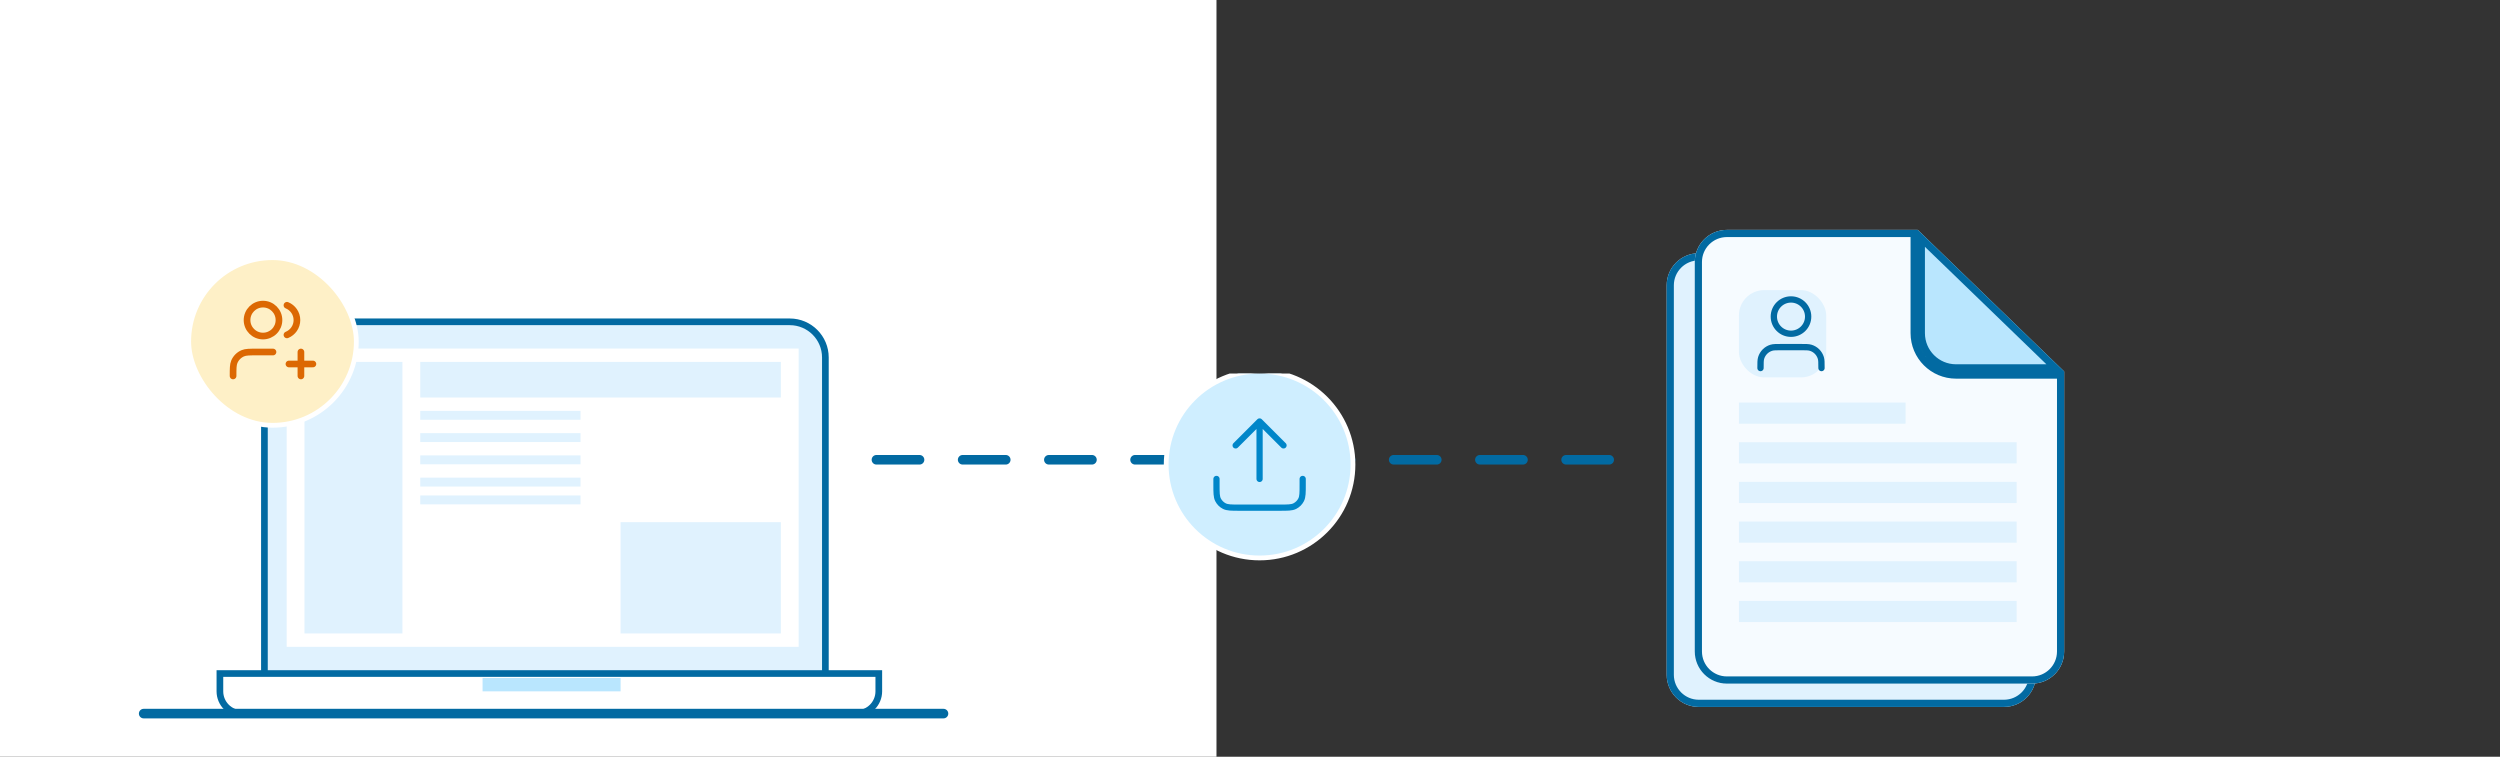 <svg width="522" height="158" viewBox="0 0 522 158" fill="none" xmlns="http://www.w3.org/2000/svg">
<rect x="0" y="0" width="522" height="158" fill="#333333" stroke="none"/>
<rect width="254" height="158" fill="white"/>
<path d="M55.211 74.634C55.211 70.527 58.541 67.197 62.648 67.197H164.902C169.009 67.197 172.338 70.527 172.338 74.634V144.352H55.211V74.634Z" fill="#E0F2FE" stroke="#026AA2" stroke-width="1.394"/>
<path d="M45.916 140.634H183.493V144.352C183.493 146.919 181.412 149 178.845 149H50.563C47.996 149 45.916 146.919 45.916 144.352V140.634Z" fill="white" stroke="#026AA2" stroke-width="1.394"/>
<rect x="59.859" y="72.774" width="106.901" height="62.282" fill="white"/>
<rect x="100.76" y="141.563" width="28.817" height="2.789" fill="#B9E6FE"/>
<path d="M30 149L197 149" stroke="#026AA2" stroke-width="2" stroke-linecap="round"/>
<rect x="63.577" y="75.563" width="20.451" height="56.704" fill="#E0F2FE"/>
<rect x="87.747" y="75.563" width="75.296" height="7.437" fill="#E0F2FE"/>
<rect x="129.577" y="109.028" width="33.465" height="23.239" fill="#E0F2FE"/>
<rect x="87.747" y="85.789" width="33.465" height="1.859" fill="#E0F2FE"/>
<rect x="87.747" y="90.437" width="33.465" height="1.859" fill="#E0F2FE"/>
<rect x="87.747" y="95.085" width="33.465" height="1.859" fill="#E0F2FE"/>
<rect x="87.747" y="99.732" width="33.465" height="1.859" fill="#E0F2FE"/>
<rect x="87.747" y="103.451" width="33.465" height="1.859" fill="#E0F2FE"/>
<rect x="39.4" y="53.8" width="35" height="35" rx="17.5" fill="#FEF0C7"/>
<rect x="39.4" y="53.8" width="35" height="35" rx="17.5" stroke="white"/>
<path d="M62.833 78.5V73.5M60.333 76H65.333M57 73.5H53.666C52.113 73.5 51.337 73.5 50.724 73.754C49.907 74.092 49.259 74.741 48.92 75.558C48.666 76.17 48.666 76.947 48.666 78.5M59.916 63.742C61.138 64.237 62 65.434 62 66.834C62 68.232 61.138 69.43 59.916 69.924M58.25 66.834C58.25 68.674 56.758 70.167 54.916 70.167C53.076 70.167 51.583 68.674 51.583 66.834C51.583 64.993 53.076 63.5 54.916 63.5C56.758 63.5 58.25 64.993 58.25 66.834Z" stroke="#DC6803" stroke-width="1.394" stroke-linecap="round" stroke-linejoin="round"/>
<path fill-rule="evenodd" clip-rule="evenodd" d="M354.707 147.606H418.424C422.128 147.606 425.131 144.603 425.131 140.899V82.432H402.557C398.138 82.432 394.557 78.85 394.557 74.432V52.869H354.707C351.003 52.869 348 55.871 348 59.576V140.899C348 144.603 351.003 147.606 354.707 147.606Z" fill="#E0F2FE"/>
<path d="M425.131 82.432L394.557 52.869V74.432C394.557 78.85 398.138 82.432 402.557 82.432H425.131Z" fill="#B9E6FE"/>
<path d="M418.424 146.856H354.707C351.417 146.856 348.75 144.189 348.75 140.899V59.576C348.75 56.286 351.417 53.619 354.707 53.619H393.807V74.432C393.807 79.264 397.724 83.182 402.557 83.182H424.381V140.899C424.381 144.189 421.714 146.856 418.424 146.856ZM395.307 74.432V54.637L423.277 81.682H402.557C398.553 81.682 395.307 78.436 395.307 74.432Z" stroke="#026AA2" stroke-width="1.5"/>
<path fill-rule="evenodd" clip-rule="evenodd" d="M360.576 142.737H424.293C427.997 142.737 431 139.734 431 136.03V77.563H408.425C404.007 77.563 400.425 73.982 400.425 69.563V48H360.576C356.872 48 353.869 51.003 353.869 54.707V136.03C353.869 139.734 356.872 142.737 360.576 142.737Z" fill="#F6FBFF"/>
<path d="M431 77.563L400.425 48V69.563C400.425 73.982 404.007 77.563 408.425 77.563H431Z" fill="#B9E6FE"/>
<path d="M424.293 141.987H360.576C357.286 141.987 354.619 139.32 354.619 136.03V54.707C354.619 51.417 357.286 48.75 360.576 48.75H399.675V69.563C399.675 74.396 403.593 78.313 408.425 78.313H430.25V136.03C430.25 139.32 427.583 141.987 424.293 141.987ZM401.175 69.563V49.769L429.145 76.813H408.425C404.421 76.813 401.175 73.567 401.175 69.563Z" stroke="#026AA2" stroke-width="1.5"/>
<rect x="363.091" y="60.576" width="18.224" height="18.224" rx="5.27" fill="#E0F2FE"/>
<path d="M380.328 76.851C380.328 75.741 380.328 75.185 380.19 74.733C379.882 73.716 379.085 72.919 378.068 72.611C377.616 72.474 377.061 72.474 375.95 72.474H371.97C370.859 72.474 370.304 72.474 369.852 72.611C368.834 72.919 368.038 73.716 367.729 74.733C367.592 75.185 367.592 75.741 367.592 76.851M377.542 66.106C377.542 68.084 375.938 69.688 373.96 69.688C371.982 69.688 370.378 68.084 370.378 66.106C370.378 64.128 371.982 62.524 373.96 62.524C375.938 62.524 377.542 64.128 377.542 66.106Z" stroke="#026AA2" stroke-width="1.317" stroke-linecap="round" stroke-linejoin="round"/>
<rect x="363.091" y="84.05" width="34.792" height="4.418" fill="#E0F2FE"/>
<rect x="363.091" y="125.47" width="57.987" height="4.418" fill="#E0F2FE"/>
<rect x="363.091" y="117.186" width="57.987" height="4.418" fill="#E0F2FE"/>
<rect x="363.091" y="108.902" width="57.987" height="4.418" fill="#E0F2FE"/>
<rect x="363.091" y="100.618" width="57.987" height="4.418" fill="#E0F2FE"/>
<rect x="363.091" y="92.335" width="57.987" height="4.418" fill="#E0F2FE"/>
<path d="M183 96H339" stroke="#026AA2" stroke-width="2" stroke-linecap="round" stroke-dasharray="9 9"/>
<g clip-path="url(#clip0_7920_14087)">
<circle cx="263" cy="97" r="19.5" fill="#CFEEFF" stroke="white"/>
<path d="M272 100V101.2C272 102.88 272 103.72 271.673 104.362C271.385 104.926 270.926 105.385 270.362 105.673C269.72 106 268.88 106 267.2 106H258.8C257.12 106 256.28 106 255.638 105.673C255.074 105.385 254.615 104.926 254.327 104.362C254 103.72 254 102.88 254 101.2V100M268 93L263 88M263 88L258 93M263 88V100" stroke="#0086C9" stroke-width="1.3" stroke-linecap="round" stroke-linejoin="round"/>
</g>
<defs>
<clipPath id="clip0_7920_14087">
<rect width="41" height="41" fill="white" transform="translate(243 78)"/>
</clipPath>
</defs>
</svg>
